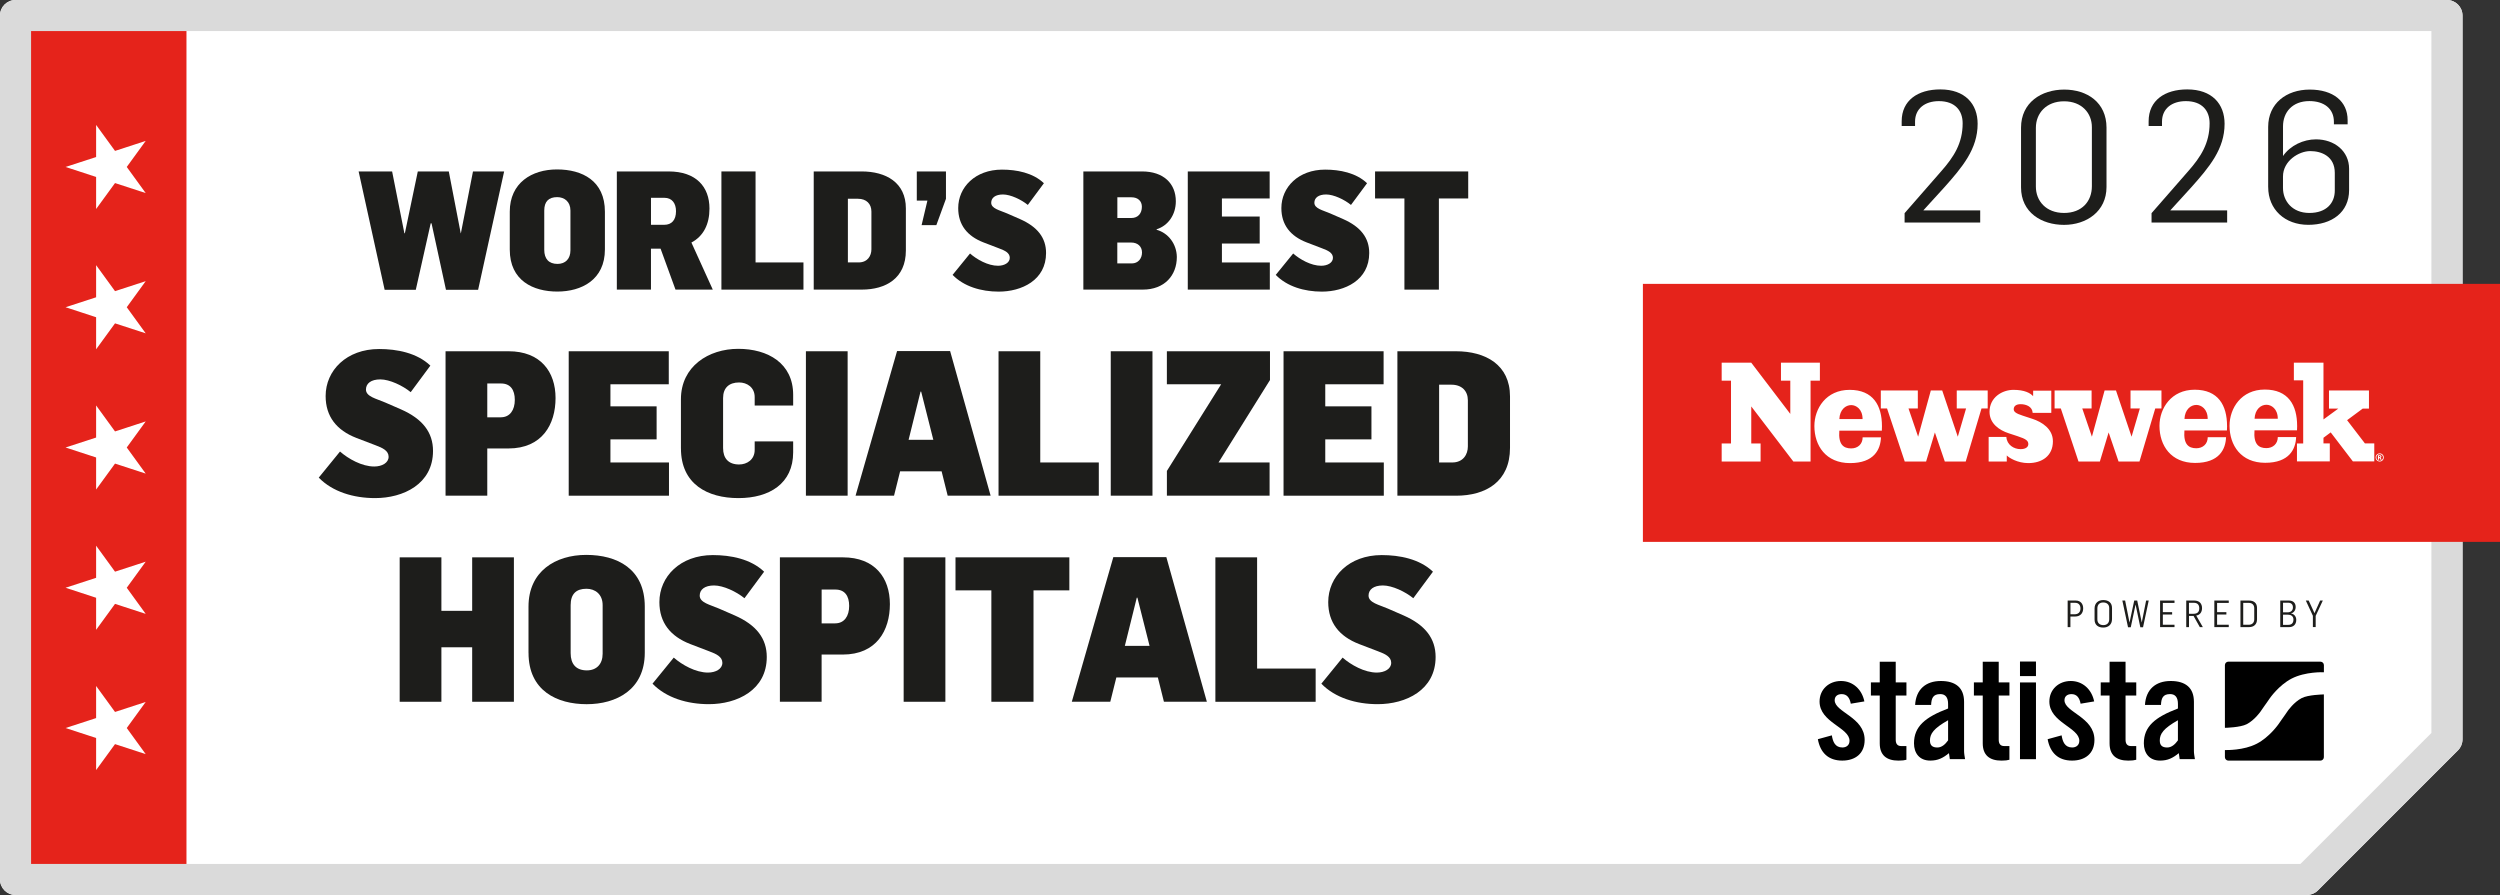 <?xml version="1.0" encoding="UTF-8"?>
<svg id="Text" xmlns="http://www.w3.org/2000/svg" version="1.1" viewBox="0 0 1071.37 383.54">
  <rect x="0" y="0" width="1071.37" height="383.54" fill="#333333" stroke="none"/>
  <!-- Generator: Adobe Illustrator 29.3.1, SVG Export Plug-In . SVG Version: 2.1.0 Build 151)  -->
  <defs>
    <style>
      .st0 {
        fill: #e5231b;
      }

      .st1 {
        fill: #1d1d1b;
      }

      .st2 {
        fill: #dadada;
      }

      .st3 {
        fill: #fff;
      }
    </style>
  </defs>
  <path class="st3" d="M0,376.88V6.66C0,2.98,2.98,0,6.66,0h1041.98c3.68,0,6.66,2.98,6.66,6.66v310.2c0,1.77-.7,3.46-1.95,4.71l-60.03,60.02c-1.25,1.25-2.94,1.95-4.71,1.95H6.66c-3.68,0-6.66-2.98-6.66-6.66Z"/>
  <rect class="st0" x="5.33" y="5.33" width="74.58" height="372.89"/>
  <path class="st2" d="M1053.34,321.57l-60.03,60.02c-1.25,1.25-2.94,1.95-4.71,1.95H6.66C2.98,383.54,0,380.56,0,376.88V6.66C0,2.98,2.98,0,6.66,0h1041.98c3.68,0,6.66,2.98,6.66,6.66v310.2c0,1.77-.7,3.46-1.95,4.71ZM13.32,13.32v356.91h972.53l56.12-56.12V13.32H13.32Z"/>
  <g>
    <path class="st1" d="M816.22,91.34l15.69-17.96c5.41-6.12,9.18-12,9.18-20.55,0-5.41-3.22-9.49-10.2-9.49-5.96,0-10.2,3.22-10.2,8.79v1.88h-5.73v-2.04c0-8.94,6.9-13.65,16.55-13.65,10.59,0,16,6.2,16,14.75,0,10.83-6.59,18.59-14.28,27.22l-8.94,9.81v.08h24.32v5.18h-32.4v-4Z"/>
    <path class="st1" d="M866.11,80.28v-25.57c0-10.75,8.71-16.32,18.51-16.32s18.12,5.49,18.12,16.32v25.42c0,10.51-8.63,16.24-18.2,16.24s-18.43-5.26-18.43-16.08ZM896.47,79.81v-25.34c0-5.96-4.31-11.06-11.92-11.06s-12.08,5.1-12.08,11.37v25.18c0,6.2,4.39,11.3,12.08,11.3s11.92-5.02,11.92-11.45Z"/>
    <path class="st1" d="M922.05,91.34l15.69-17.96c5.41-6.12,9.18-12,9.18-20.55,0-5.41-3.22-9.49-10.2-9.49-5.96,0-10.2,3.22-10.2,8.79v1.88h-5.73v-2.04c0-8.94,6.9-13.65,16.55-13.65,10.59,0,16,6.2,16,14.75,0,10.83-6.59,18.59-14.28,27.22l-8.94,9.81v.08h24.32v5.18h-32.4v-4Z"/>
    <path class="st1" d="M972.02,80.2v-25.81c0-10.04,7.77-16,17.81-16s16.24,5.02,16.24,13.1v1.8h-5.88v-1.1c0-5.65-4.24-8.87-10.51-8.87-7.29,0-11.3,4.79-11.3,10.83v12.71c3.14-4.55,8.79-7.14,14.12-7.14,7.92,0,14.2,5.02,14.2,12.63v9.1c0,9.57-7.45,14.9-17.49,14.9s-17.18-6.59-17.18-16.16ZM1000.57,81.69v-7.61c0-7.06-5.65-9.33-10.51-9.33s-11.69,4.16-11.69,10.9v4.94c0,5.49,3.92,10.67,11.3,10.67s10.9-4.31,10.9-9.57Z"/>
  </g>
  <g>
    <path class="st1" d="M886.1,257.36h3.43c2.17,0,3.21,1.49,3.21,3.34,0,2.08-1.21,3.51-3.47,3.51h-2v4.54h-1.18v-11.39ZM889.02,263.25c1.61,0,2.56-.88,2.56-2.51,0-1.36-.75-2.4-2.2-2.4h-2.09v4.9h1.74Z"/>
    <path class="st1" d="M897.62,265.51v-4.75c0-2.3,1.57-3.61,3.74-3.61s3.74,1.09,3.74,3.4v4.76c0,2.36-1.6,3.63-3.74,3.63s-3.74-1.07-3.74-3.43ZM903.9,265.41v-4.84c0-1.49-.97-2.38-2.59-2.38s-2.49.99-2.49,2.59v4.65c0,1.5.93,2.46,2.56,2.46s2.52-1.01,2.52-2.48Z"/>
    <path class="st1" d="M909.54,257.36h1.18l1.87,9.38h.03l2-9.38h1.28l1.93,9.35h.03l1.85-9.35h1.12l-2.43,11.44h-1.17l-2.01-9.62h-.05l-2.03,9.62h-1.18l-2.43-11.44Z"/>
    <path class="st1" d="M925.7,257.36h6.18v1.02h-5v3.96h3.98v1.01h-3.98v4.38h5v1.02h-6.18v-11.39Z"/>
    <path class="st1" d="M936.89,257.36h3.43c2.21,0,3.36,1.29,3.36,3.24,0,1.66-.83,2.94-2.49,3.2l2.83,4.95h-1.29l-2.68-4.78h-1.96v4.78h-1.18v-11.39ZM940.05,263.03c1.61,0,2.44-.77,2.44-2.35,0-1.39-.69-2.35-2.33-2.35h-2.09v4.7h1.98Z"/>
    <path class="st1" d="M948.95,257.36h6.18v1.02h-5v3.96h3.98v1.01h-3.98v4.38h5v1.02h-6.18v-11.39Z"/>
    <path class="st1" d="M960.14,257.36h3.67c2,0,3.43,1.01,3.43,3.13v4.95c0,2.17-1.42,3.31-3.43,3.31h-3.67v-11.39ZM963.65,267.74c1.71,0,2.4-1.09,2.4-2.3v-4.79c0-1.28-.74-2.29-2.36-2.29h-2.36v9.38h2.33Z"/>
    <path class="st1" d="M977.21,257.36h3.74c1.77,0,2.86,1.04,2.86,2.76,0,1.36-.81,2.52-2.03,2.75v.03c1.47.22,2.28,1.41,2.28,2.75,0,2.11-1.39,3.1-3.04,3.1h-3.82v-11.39ZM980.39,262.42c1.13,0,2.24-.64,2.24-2.12,0-1.39-.88-2-2-2h-2.24v4.12h2ZM980.69,267.77c1.31,0,2.16-.72,2.16-2.25s-1.15-2.11-2.38-2.11h-2.08v4.36h2.3Z"/>
    <path class="st1" d="M991.19,263.92l-3.04-6.57h1.23l2.49,5.43,2.43-5.43h1.15l-3.07,6.58v4.81h-1.2v-4.83Z"/>
  </g>
  <g>
    <rect class="st0" x="704.06" y="121.65" width="367.31" height="110.57"/>
    <path class="st3" d="M788.25,179.59h9.95c0-4.28-2.78-5.99-4.87-5.99-2.4,0-4.91,1.98-5.08,5.99M936.15,179.52h9.95c0-4.28-2.79-5.99-4.87-5.99-2.4,0-4.91,1.98-5.08,5.99M966.19,179.45h9.95c0-4.28-2.79-5.99-4.87-5.99-2.4,0-4.91,1.98-5.08,5.99M1020.01,195.83c.06-.04.08-.1.08-.17,0-.07-.03-.12-.08-.17-.05-.04-.14-.06-.27-.06h-.22v.47h.2c.13,0,.23-.02.28-.06M1020.06,196.16c.07.03.13.06.16.09.05.04.1.11.15.19,0,0,.11.19.3.55h-.55c-.18-.36-.3-.57-.36-.65-.06-.07-.12-.1-.18-.1-.02,0-.04,0-.06,0v.74h-.44v-1.88h.82c.24,0,.38.05.49.14.11.1.16.22.16.39,0,.13-.04.23-.12.33-.08.09-.18.16-.36.2M1020.81,197.04c.28-.28.42-.61.42-1s-.14-.73-.42-1c-.28-.28-.61-.42-1-.42s-.72.14-1,.42c-.28.28-.41.61-.41,1s.14.72.41,1c.28.28.61.42,1,.42s.72-.14,1-.42M1021.57,196.04c0,.32-.08.61-.23.88-.16.27-.38.49-.64.64-.27.16-.57.23-.88.23s-.61-.08-.88-.23c-.27-.16-.48-.37-.64-.64-.15-.27-.23-.56-.23-.88s.08-.61.23-.88c.16-.27.37-.49.64-.64.27-.16.56-.24.88-.24s.61.08.88.24c.27.16.48.37.64.64.16.27.23.57.23.88M1017.48,197.73h-9.16l-9.5-12.43-3.1,2.31v2.41h2.71v7.72h-14.07v-7.69h2.67v-27.05h-4v-7.58h12.69v24.33l6.36-4.65h-4v-7.76h17.13v7.76h-2.67l-6.7,4.97,7.65,9.96h4v7.69ZM984.44,182.5c0,.62,0,1.24-.06,1.92h-18.22c-.47,5.85,1.71,7.62,5.08,7.62,2.81,0,4.91-1.84,4.91-4.75h7.85c-.17,5.13-2.89,11.04-13.26,11.04s-15.27-7.49-15.27-15.89c0-7.49,5.01-15.5,15.1-15.5s13.86,6.71,13.86,15.55M954.41,182.56c0,.62,0,1.24-.06,1.92h-18.22c-.47,5.85,1.71,7.62,5.08,7.62,2.82,0,4.91-1.83,4.91-4.75h7.85c-.17,5.13-2.89,11.04-13.26,11.04s-15.27-7.49-15.27-15.89c0-7.49,5.01-15.49,15.1-15.49s13.86,6.71,13.86,15.55M926.3,175.04h-2.67l-6.76,22.74h-8.97l-4.25-12.46-3.76,12.46h-9.15l-7.58-22.74h-2.67v-7.7h15.86v7.7h-4l4.13,12.11,5.44-19.81h4.88l6.68,19.81,3.55-12.11h-4v-7.7h13.26v7.7ZM862.98,175.36c0,1.07.85,1.81,3.83,2.76l4.28,1.41c3.94,1.3,8.68,4.23,8.68,9.58,0,6.31-4.73,9.35-10.54,9.35-4.62,0-8.27-2.26-9.23-3.27v2.59h-7.77v-10.54h7.59c.22,3.44,3.27,5.24,6.09,5.24,2.25,0,3.32-.96,3.32-2.14,0-1.41-.84-2.2-4.68-3.44l-3.77-1.24c-3.83-1.24-8.17-4.05-8.17-9.18,0-6.26,5.52-9.41,10.25-9.41s7.24,1.36,8.43,2.72l.02-2.37h7.77v9.52h-7.99c-.11-2.59-2.65-3.73-5.18-3.73-1.97,0-2.93.9-2.93,2.14M851.84,175.04h-2.67l-6.76,22.74h-8.97l-4.25-12.46-3.76,12.46h-9.16l-7.58-22.74h-2.67v-7.7h15.86v7.7h-4l4.13,12.11,5.44-19.81h4.88l6.68,19.81,3.55-12.11h-4v-7.7h13.26v7.7ZM806.51,182.63c0,.62,0,1.24-.05,1.92h-18.22c-.47,5.85,1.71,7.62,5.08,7.62,2.82,0,4.91-1.84,4.91-4.75h7.85c-.17,5.13-2.89,11.04-13.26,11.04s-15.27-7.49-15.27-15.89c0-7.49,5.01-15.5,15.1-15.5s13.86,6.71,13.86,15.55M779.91,163.13h-4v34.65h-7.38l-18.03-23.61v15.89h4v7.72h-16.68v-7.72h4v-26.93h-4v-7.72h12.66l16.75,21.97v-14.25h-4v-7.72h16.68v7.72Z"/>
  </g>
  <path class="st3" d="M41.19,67.29l-13.09,4.26,13.09,4.28v13.74l8.1-11.12,13.15,4.29-8.12-11.19,8.12-11.17-13.15,4.29-8.1-11.14v13.76ZM41.19,127.4l-13.09,4.26,13.09,4.29v13.74l8.1-11.12,13.15,4.28-8.12-11.19,8.12-11.17-13.15,4.28-8.1-11.14v13.76ZM41.19,187.51l-13.09,4.26,13.09,4.28v13.74l8.1-11.12,13.15,4.29-8.12-11.19,8.12-11.17-13.15,4.29-8.1-11.14v13.76ZM41.19,247.62l-13.09,4.26,13.09,4.29v13.74l8.1-11.12,13.15,4.28-8.12-11.19,8.12-11.17-13.15,4.28-8.1-11.14v13.76ZM41.19,307.73l-13.09,4.26,13.09,4.28v13.74l8.1-11.12,13.15,4.29-8.12-11.19,8.12-11.17-13.15,4.29-8.1-11.14v13.76Z"/>
  <g>
    <g>
      <path d="M793.15,301.56c-.49-2.63-1.71-4.1-3.91-4.1-1.77,0-2.99.92-2.99,2.63,0,5.14,12.84,7.22,12.84,17,0,5.87-4.04,8.86-9.6,8.86-5.99,0-9.42-3.42-10.45-9.17l5.99-1.65c.43,2.75,1.41,5.2,4.52,5.2,1.77,0,3.06-1.04,3.06-2.88,0-5.69-12.84-7.83-12.84-16.81,0-5.2,4.04-8.8,9.17-8.8s8.99,3.61,10.03,8.75l-5.81.98Z"/>
      <path d="M801.77,298.08v-5.63h3.79v-8.87h6.85v8.87h4.59v5.63h-4.59v18.95c0,1.71.73,2.69,2.32,2.69h2.26v5.87c-.92.24-1.71.37-3.42.37-5.14,0-8.01-2.38-8.01-7.4v-20.48h-3.79Z"/>
      <path d="M820.72,302.11c.37-6.66,4.59-10.27,11.01-10.27s9.97,2.94,9.97,8.93v21.09c0,1.04.24,2.38.43,3.48h-6.54c-.06-.92-.31-1.77-.37-2.57-2.57,2.08-4.71,3.18-8.01,3.18-4.65,0-6.97-3.18-6.97-7.4,0-7.22,4.77-11.19,14.61-14.92v-1.96c0-2.75-1.1-4.22-3.36-4.22-3.12,0-3.79,1.83-3.91,4.65h-6.85ZM834.84,308.66c-6.24,3.54-7.76,5.81-7.76,8.68,0,2.14,1.1,3,3.18,3,1.9,0,3.42-1.41,4.59-3.06v-8.62Z"/>
      <path d="M845.91,298.08v-5.63h3.79v-8.87h6.85v8.87h4.59v5.63h-4.59v18.95c0,1.71.73,2.69,2.32,2.69h2.26v5.87c-.92.24-1.71.37-3.42.37-5.14,0-8.01-2.38-8.01-7.4v-20.48h-3.79Z"/>
      <path d="M865.66,289.74v-6.24h6.85v6.24h-6.85ZM865.66,325.35v-32.89h6.85v32.89h-6.85Z"/>
      <path d="M891.64,301.56c-.49-2.63-1.71-4.1-3.91-4.1-1.77,0-3,.92-3,2.63,0,5.14,12.84,7.22,12.84,17,0,5.87-4.04,8.86-9.6,8.86-5.99,0-9.41-3.42-10.46-9.17l5.99-1.65c.43,2.75,1.41,5.2,4.53,5.2,1.77,0,3.06-1.04,3.06-2.88,0-5.69-12.84-7.83-12.84-16.81,0-5.2,4.04-8.8,9.17-8.8s8.99,3.61,10.03,8.75l-5.81.98Z"/>
      <path d="M900.26,298.08v-5.63h3.79v-8.87h6.85v8.87h4.59v5.63h-4.59v18.95c0,1.71.73,2.69,2.32,2.69h2.26v5.87c-.92.24-1.71.37-3.42.37-5.14,0-8.01-2.38-8.01-7.4v-20.48h-3.79Z"/>
      <path d="M919.22,302.11c.37-6.66,4.59-10.27,11.01-10.27s9.97,2.94,9.97,8.93v21.09c0,1.04.24,2.38.43,3.48h-6.54c-.06-.92-.31-1.77-.37-2.57-2.57,2.08-4.71,3.18-8.01,3.18-4.65,0-6.97-3.18-6.97-7.4,0-7.22,4.77-11.19,14.61-14.92v-1.96c0-2.75-1.1-4.22-3.36-4.22-3.12,0-3.79,1.83-3.91,4.65h-6.85ZM933.34,308.66c-6.24,3.54-7.77,5.81-7.77,8.68,0,2.14,1.1,3,3.18,3,1.9,0,3.43-1.41,4.59-3.06v-8.62Z"/>
    </g>
    <path d="M994.41,283.55h-39.44c-.82,0-1.49.66-1.49,1.48v26.88c.07,0,.14-.01.22-.01,0,0,6.39-.13,9.13-1.55,3.38-1.76,5.9-5.39,5.9-5.39.64-.92,1.35-1.95,1.57-2.27.22-.32.45-.64.51-.72.06-.07.32-.45.48-.67.15-.22.81-1.16,1.45-2.09,0,0,3.84-5.56,9.3-8.39,5.91-3.07,13.73-2.73,13.73-2.73.04,0,.08,0,.13.01v-3.06c0-.82-.66-1.48-1.48-1.48ZM986.38,299.17c-3.38,1.76-5.9,5.39-5.9,5.39-.64.93-1.35,1.95-1.57,2.27-.22.32-.45.64-.51.72-.06.07-.32.45-.48.67-.15.22-.8,1.16-1.45,2.09,0,0-3.85,5.56-9.3,8.39-5.66,2.94-13.08,2.75-13.69,2.73v3.05c0,.82.66,1.48,1.49,1.48h39.44c.82,0,1.48-.67,1.48-1.48v-26.91c-.13.03-.25.04-.38.04,0,0-6.39.13-9.13,1.55Z"/>
  </g>
  <g>
    <g>
      <path class="st1" d="M153.69,73.47h14.35l5.26,26.49h.21l5.54-26.49h13.28l5.11,26.49h.07l5.19-26.49h13.35l-11.15,50.72h-13.78l-6.18-28.48h-.36l-6.39,28.48h-13.35l-11.15-50.72Z"/>
      <path class="st1" d="M218.46,106.99v-16.27c0-12.36,9.45-18.11,20.24-18.11s20.53,4.83,20.53,18.11v16.19c0,13-10.01,18.04-20.38,18.04s-20.39-4.69-20.39-17.97ZM244.46,107.28v-17.05c0-3.84-2.63-5.75-5.68-5.75-3.62,0-5.54,1.85-5.54,5.75v16.83c0,3.83,1.92,6.04,5.68,6.04,3.41,0,5.54-2.2,5.54-5.82Z"/>
      <path class="st1" d="M264.34,73.47h22.16c11.86,0,17.54,6.61,17.54,15.91,0,6.61-2.49,11.79-7.74,14.56l9.16,20.17h-15.98l-6.39-17.54h-4.12v17.54h-14.63v-50.64ZM284.66,96.34c3.2,0,5.04-2.06,5.04-5.82,0-3.41-1.71-5.75-4.97-5.75h-5.75v11.58h5.68Z"/>
      <path class="st1" d="M309.16,73.47h14.63v39h20.53v11.65h-35.16v-50.64Z"/>
      <path class="st1" d="M348.72,73.47h20.53c10.44,0,18.96,4.76,18.96,15.84v18.04c0,11.93-8.59,16.76-18.89,16.76h-20.6v-50.64ZM367.97,112.46c3.83,0,5.47-2.84,5.47-5.61v-16.2c0-3.27-2.13-5.47-5.75-5.47h-4.33v27.28h4.62Z"/>
      <path class="st1" d="M397.44,85.97h-4.55v-12.5h12.5v11.72l-4.12,11.29h-6.32l2.49-10.51Z"/>
      <path class="st1" d="M408.24,117.79l7.46-9.16c2.91,2.56,7.67,5.26,12,5.26,2.7,0,5.04-1.28,5.04-3.41s-2.13-3.12-4.62-4.05l-6.68-2.56c-6.96-2.7-10.8-7.53-10.8-14.7,0-8.95,7.32-16.48,18.75-16.48,6.25,0,13.28,1.35,17.97,5.83l-6.89,9.3c-2.77-2.27-7.39-4.48-10.65-4.48s-5.04,1.42-5.04,3.55c0,2.49,3.62,3.2,6.75,4.55l5.54,2.42c7.6,3.34,11.22,8.1,11.22,14.56,0,11.65-10.44,16.55-20.31,16.55-7.53,0-14.92-2.2-19.75-7.17Z"/>
      <path class="st1" d="M464.27,73.47h25.14c9.23,0,14.49,5.19,14.49,12.79,0,5.75-3.27,10.44-8.24,12v.21c5.11,1.42,8.59,6.18,8.67,11.65,0,8.03-5.4,13.99-14.56,13.99h-25.5v-50.64ZM484.8,93.43c2.98,0,4.55-2.06,4.55-4.83,0-2.42-1.71-4.05-4.4-4.05h-6.11v8.88h5.97ZM485.01,112.89c2.77,0,4.4-2.13,4.4-4.69s-1.85-4.26-4.62-4.26h-5.97v8.95h6.18Z"/>
      <path class="st1" d="M509.02,73.47h35.09v11.58h-20.46v7.74h16.19v11.58h-16.19v8.1h20.53v11.65h-35.16v-50.64Z"/>
      <path class="st1" d="M546.73,117.79l7.46-9.16c2.91,2.56,7.67,5.26,12,5.26,2.7,0,5.04-1.28,5.04-3.41s-2.13-3.12-4.62-4.05l-6.68-2.56c-6.96-2.7-10.8-7.53-10.8-14.7,0-8.95,7.32-16.48,18.75-16.48,6.25,0,13.28,1.35,17.97,5.83l-6.89,9.3c-2.77-2.27-7.39-4.48-10.65-4.48s-5.04,1.42-5.04,3.55c0,2.49,3.62,3.2,6.75,4.55l5.54,2.42c7.6,3.34,11.22,8.1,11.22,14.56,0,11.65-10.44,16.55-20.31,16.55-7.53,0-14.92-2.2-19.75-7.17Z"/>
      <path class="st1" d="M601.85,85.05h-12.57v-11.58h39.92v11.58h-12.57v39.07h-14.77v-39.07Z"/>
    </g>
    <g>
      <path class="st1" d="M136.59,204.7l9.12-11.2c3.56,3.12,9.38,6.42,14.67,6.42,3.3,0,6.16-1.56,6.16-4.17s-2.6-3.82-5.64-4.95l-8.16-3.12c-8.51-3.3-13.19-9.2-13.19-17.97,0-10.94,8.94-20.14,22.92-20.14,7.64,0,16.23,1.65,21.96,7.12l-8.42,11.37c-3.39-2.78-9.03-5.47-13.02-5.47s-6.16,1.74-6.16,4.34c0,3.04,4.43,3.91,8.25,5.56l6.77,2.95c9.29,4.08,13.72,9.9,13.72,17.79,0,14.24-12.76,20.23-24.83,20.23-9.2,0-18.23-2.69-24.13-8.77Z"/>
      <path class="st1" d="M190.94,150.53h27c13.71,0,20.14,8.77,20.14,20.05s-5.73,21.61-20.23,21.61h-9.03v20.23h-17.88v-61.89ZM214.63,178.83c3.91,0,5.99-3.12,5.99-7.46s-1.91-7.03-5.9-7.03h-5.9v14.5h5.82Z"/>
      <path class="st1" d="M243.72,150.53h42.88v14.15h-25v9.46h19.79v14.15h-19.79v9.9h25.09v14.24h-42.97v-61.89Z"/>
      <path class="st1" d="M291.81,192.2v-21.09c0-14.15,11.89-21.62,24.57-21.62s23.53,6.16,23.53,19.71v4.6h-16.49v-3.65c0-4.17-3.3-6.25-6.68-6.25-4.25,0-6.86,2.26-6.86,6.68v21.44c0,4.43,2.34,7.03,6.86,7.03,3.39,0,6.68-2.08,6.68-6.25v-3.65h16.49v4.69c0,13.37-10.16,19.62-23.44,19.62s-24.65-5.99-24.65-21.27Z"/>
      <path class="st1" d="M345.37,150.53h17.88v61.89h-17.88v-61.89Z"/>
      <path class="st1" d="M384.43,150.44h22.74l17.36,61.98h-18.4l-2.6-10.42h-17.79l-2.6,10.42h-16.49l17.79-61.98ZM399.97,188.47l-5.21-20.66h-.26l-5.12,20.66h10.59Z"/>
      <path class="st1" d="M427.92,150.53h17.88v47.66h25.09v14.24h-42.97v-61.89Z"/>
      <path class="st1" d="M476.01,150.53h17.88v61.89h-17.88v-61.89Z"/>
      <path class="st1" d="M500.06,201.83l23.26-37.15h-23.26v-14.15h44.19v12.33l-22.05,35.33h21.88v14.24h-44.01v-10.59Z"/>
      <path class="st1" d="M550.06,150.53h42.88v14.15h-25v9.46h19.79v14.15h-19.79v9.9h25.09v14.24h-42.97v-61.89Z"/>
      <path class="st1" d="M598.84,150.53h25.09c12.76,0,23.18,5.82,23.18,19.36v22.05c0,14.58-10.5,20.49-23.09,20.49h-25.17v-61.89ZM622.37,198.19c4.69,0,6.68-3.47,6.68-6.86v-19.79c0-3.99-2.6-6.68-7.03-6.68h-5.29v33.33h5.64Z"/>
    </g>
    <g>
      <path class="st1" d="M171.28,238.85h17.88v22.92h13.19v-22.92h17.88v61.89h-17.88v-23.35h-13.19v23.35h-17.88v-61.89Z"/>
      <path class="st1" d="M226.49,279.82v-19.88c0-15.1,11.55-22.14,24.74-22.14s25.09,5.9,25.09,22.14v19.79c0,15.89-12.24,22.05-24.91,22.05s-24.91-5.73-24.91-21.96ZM258.26,280.17v-20.83c0-4.69-3.21-7.03-6.94-7.03-4.43,0-6.77,2.26-6.77,7.03v20.57c0,4.69,2.34,7.38,6.94,7.38,4.17,0,6.77-2.69,6.77-7.12Z"/>
      <path class="st1" d="M279.62,293.01l9.12-11.2c3.56,3.12,9.38,6.42,14.67,6.42,3.3,0,6.16-1.56,6.16-4.17s-2.6-3.82-5.64-4.95l-8.16-3.12c-8.51-3.3-13.19-9.2-13.19-17.97,0-10.94,8.94-20.14,22.92-20.14,7.64,0,16.23,1.65,21.96,7.12l-8.42,11.37c-3.39-2.78-9.03-5.47-13.02-5.47s-6.16,1.74-6.16,4.34c0,3.04,4.43,3.91,8.25,5.56l6.77,2.95c9.29,4.08,13.72,9.9,13.72,17.79,0,14.24-12.76,20.23-24.83,20.23-9.2,0-18.23-2.69-24.13-8.77Z"/>
      <path class="st1" d="M334.22,238.85h27c13.71,0,20.14,8.77,20.14,20.05s-5.73,21.61-20.23,21.61h-9.03v20.23h-17.88v-61.89ZM357.92,267.14c3.91,0,5.99-3.12,5.99-7.46s-1.91-7.03-5.9-7.03h-5.9v14.5h5.82Z"/>
      <path class="st1" d="M387.26,238.85h17.88v61.89h-17.88v-61.89Z"/>
      <path class="st1" d="M424.84,253h-15.36v-14.15h48.79v14.15h-15.36v47.74h-18.06v-47.74Z"/>
      <path class="st1" d="M477.1,238.76h22.74l17.36,61.98h-18.4l-2.6-10.42h-17.79l-2.6,10.42h-16.49l17.79-61.98ZM492.64,276.78l-5.21-20.66h-.26l-5.12,20.66h10.59Z"/>
      <path class="st1" d="M520.85,238.85h17.88v47.66h25.09v14.24h-42.97v-61.89Z"/>
      <path class="st1" d="M566.25,293.01l9.12-11.2c3.56,3.12,9.38,6.42,14.67,6.42,3.3,0,6.16-1.56,6.16-4.17s-2.6-3.82-5.64-4.95l-8.16-3.12c-8.51-3.3-13.19-9.2-13.19-17.97,0-10.94,8.94-20.14,22.92-20.14,7.64,0,16.23,1.65,21.96,7.12l-8.42,11.37c-3.39-2.78-9.03-5.47-13.02-5.47s-6.16,1.74-6.16,4.34c0,3.04,4.43,3.91,8.25,5.56l6.77,2.95c9.29,4.08,13.72,9.9,13.72,17.79,0,14.24-12.76,20.23-24.83,20.23-9.2,0-18.23-2.69-24.13-8.77Z"/>
    </g>
  </g>
</svg>